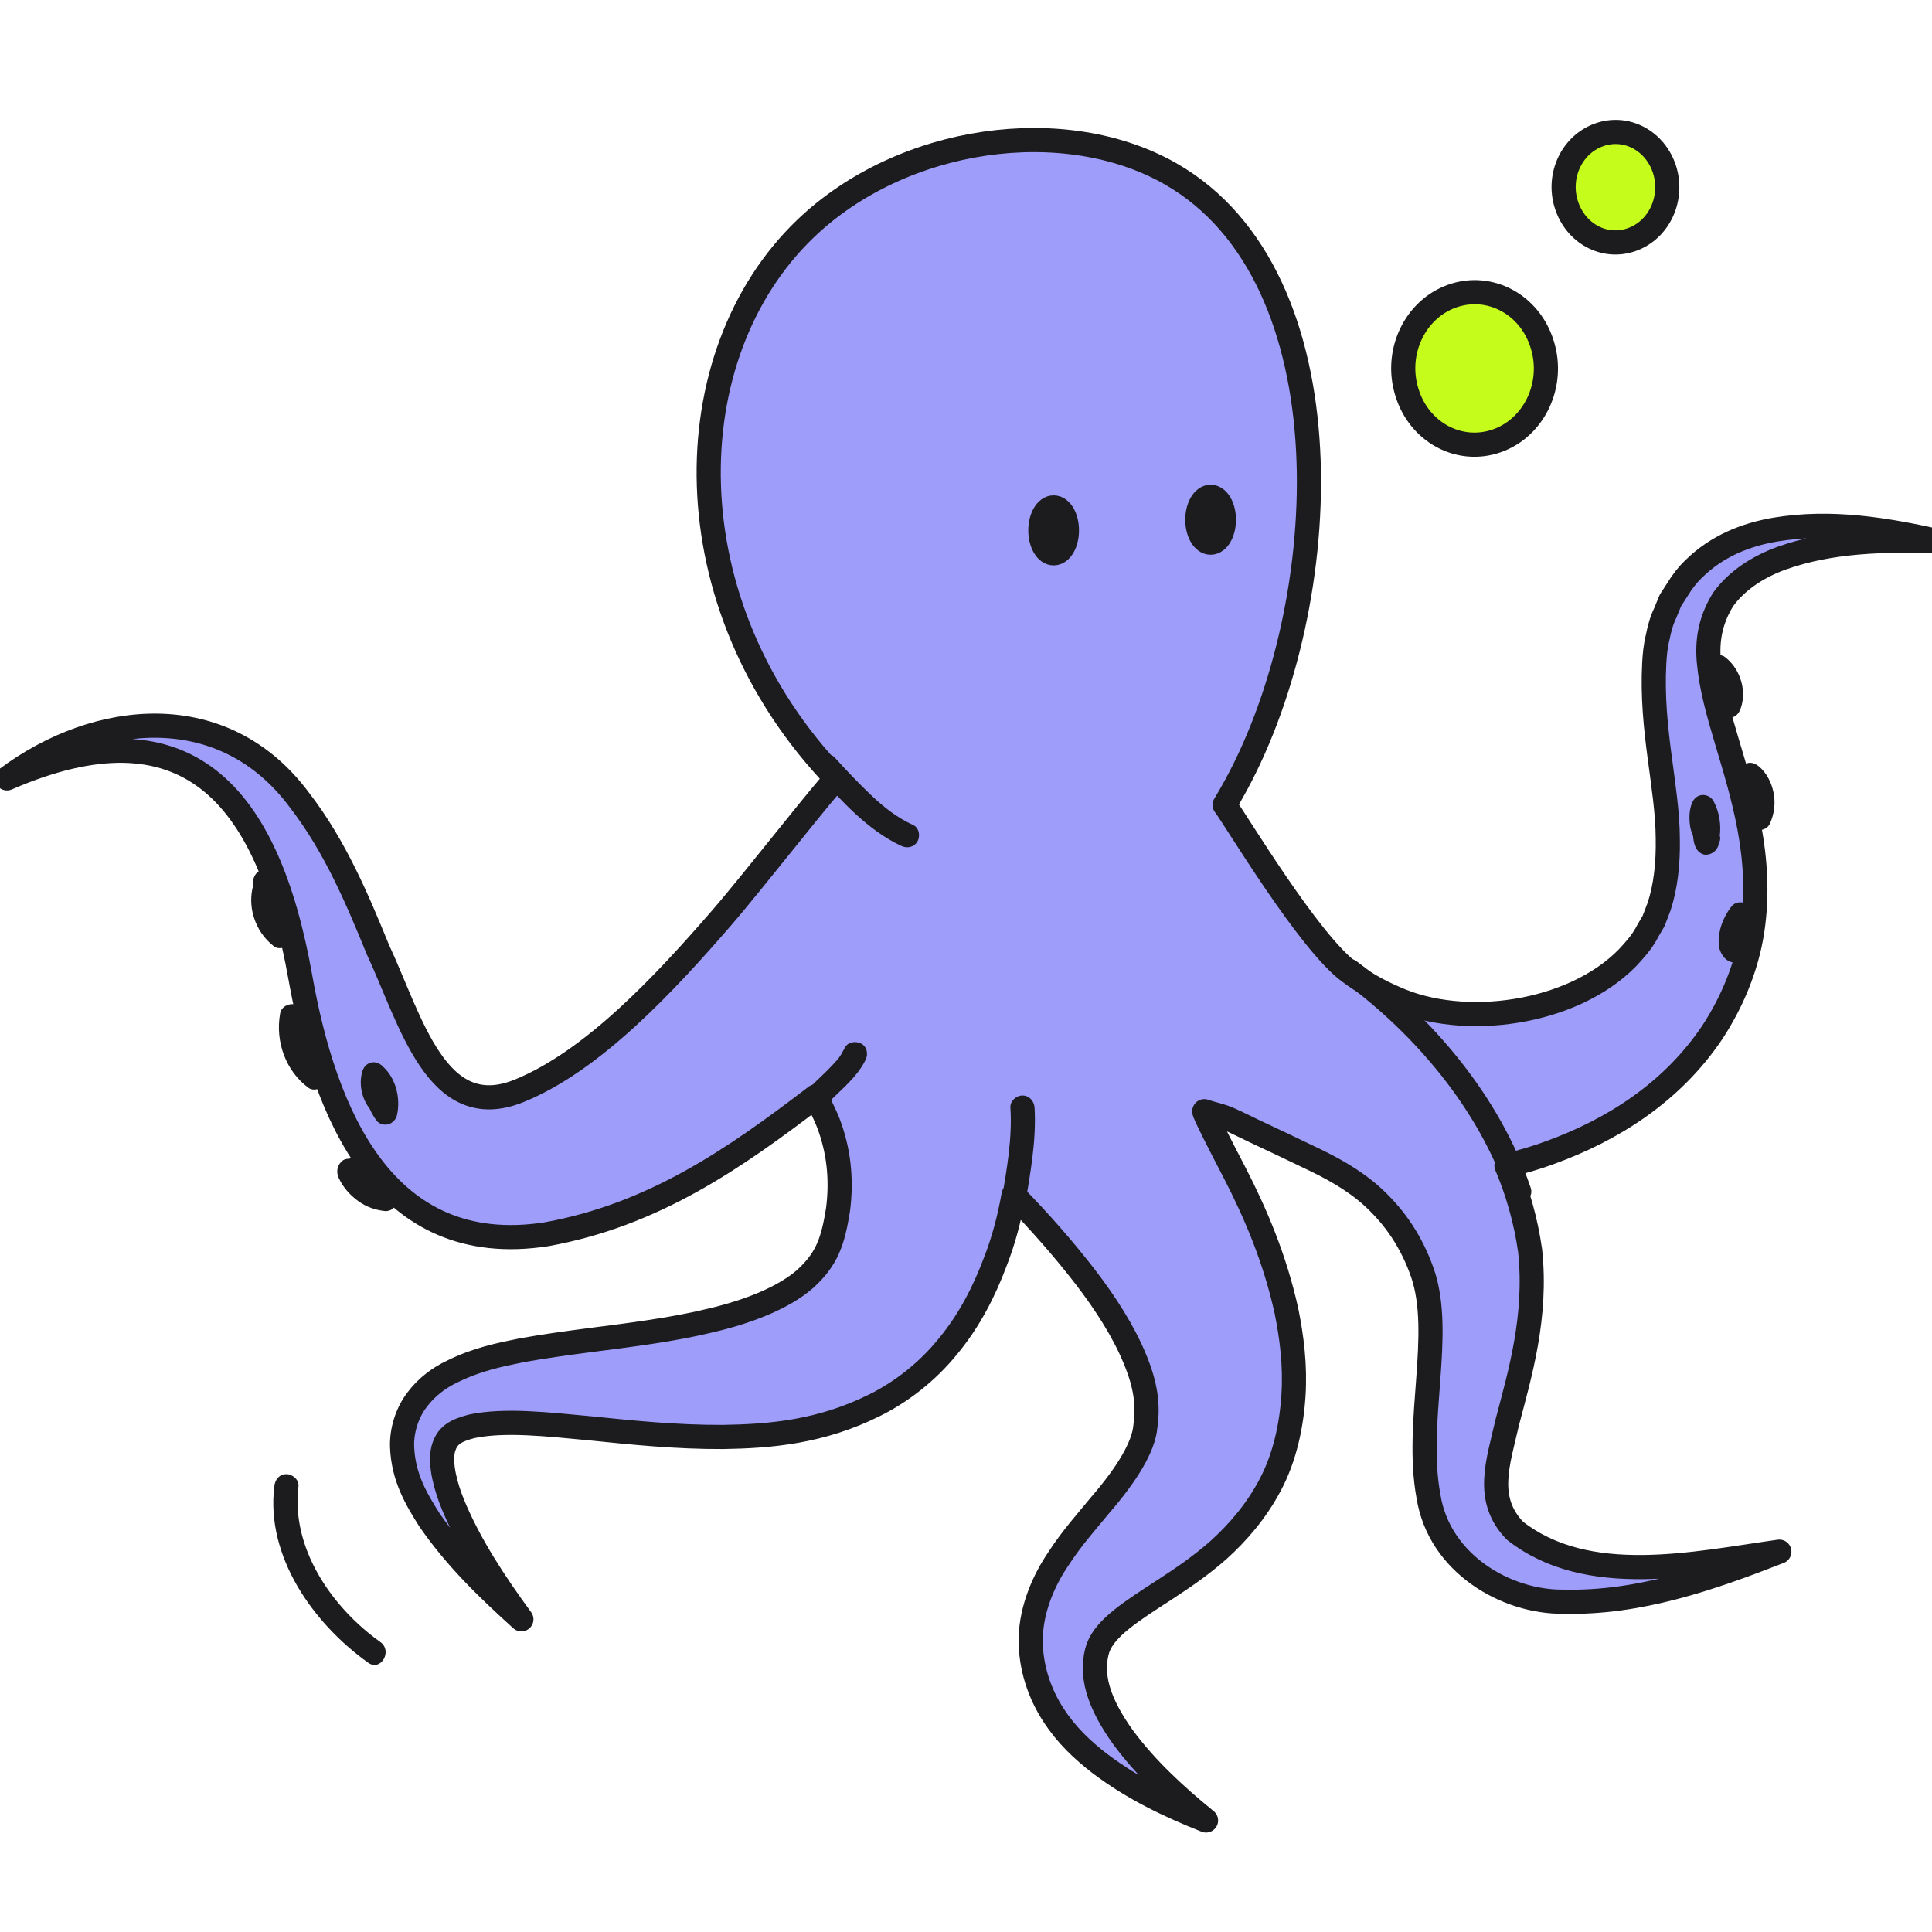 <svg xmlns="http://www.w3.org/2000/svg" fill="none" viewBox="0 0 80 80" height="80" width="80">
<g clip-path="url(#clip0_6275_46284)">
<path stroke-linejoin="round" stroke-linecap="round" stroke="#1C1C1E" fill="#9F9DFA" d="M80.289 22.422C78.069 22.331 75.789 22.392 73.779 23.111C72.779 23.471 71.909 24.052 71.359 24.811C70.849 25.622 70.659 26.491 70.769 27.482C70.959 29.502 71.959 31.681 72.439 34.282C72.679 35.581 72.789 37.032 72.559 38.541C72.329 40.051 71.719 41.502 70.899 42.752C69.199 45.282 66.699 46.812 64.199 47.721C63.609 47.941 62.989 48.121 62.379 48.261C62.839 49.352 63.179 50.522 63.359 51.791C63.649 54.532 62.929 56.922 62.419 58.871C62.019 60.602 61.479 62.081 62.729 63.382C65.749 65.751 70.159 64.742 73.679 64.251C70.839 65.362 67.859 66.401 64.739 66.322C62.379 66.352 59.589 64.751 59.149 61.952C58.579 58.871 59.779 55.242 58.899 52.702C58.459 51.452 57.789 50.431 56.839 49.562C56.049 48.842 55.099 48.331 54.159 47.892C53.429 47.541 52.699 47.191 51.969 46.852C51.609 46.681 51.259 46.502 50.899 46.342C50.569 46.191 50.209 46.132 49.869 46.011C49.789 45.981 50.669 47.691 51.119 48.551C51.999 50.261 52.789 52.111 53.269 54.282C53.489 55.371 53.639 56.532 53.559 57.791C53.479 59.032 53.199 60.352 52.599 61.481C52.009 62.602 51.229 63.481 50.469 64.171C49.699 64.852 48.949 65.352 48.249 65.811C46.859 66.712 45.779 67.391 45.469 68.231C45.309 68.692 45.279 69.311 45.469 69.962C45.659 70.621 46.039 71.291 46.499 71.931C47.439 73.212 48.659 74.341 49.939 75.382C48.429 74.781 46.939 74.082 45.539 73.022C44.839 72.481 44.169 71.862 43.619 71.011C43.069 70.171 42.659 69.052 42.679 67.832C42.709 66.572 43.249 65.391 43.829 64.541C44.399 63.661 45.019 62.981 45.549 62.331C46.639 61.072 47.359 59.922 47.429 59.051C47.549 58.221 47.459 57.382 46.989 56.261C46.539 55.161 45.799 53.992 44.929 52.861C44.039 51.712 43.049 50.581 41.969 49.481C41.799 50.452 41.549 51.401 41.199 52.282C40.759 53.452 40.159 54.651 39.269 55.731C38.389 56.822 37.299 57.651 36.209 58.191C33.979 59.301 31.879 59.471 29.949 59.502C28.009 59.511 26.179 59.322 24.419 59.142C22.689 58.981 20.899 58.772 19.529 59.062C18.849 59.242 18.499 59.441 18.349 60.022C18.209 60.621 18.439 61.532 18.769 62.331C19.459 63.992 20.499 65.561 21.589 67.052C20.229 65.822 18.889 64.541 17.779 62.931C17.259 62.102 16.699 61.202 16.649 59.901C16.629 59.242 16.849 58.511 17.269 57.962C17.679 57.411 18.219 57.032 18.709 56.801C19.729 56.291 20.669 56.102 21.609 55.911C22.549 55.742 23.449 55.621 24.349 55.502C26.129 55.272 27.859 55.062 29.449 54.672C31.029 54.301 32.479 53.721 33.359 52.941C34.249 52.121 34.489 51.401 34.699 50.102C34.869 48.791 34.719 47.602 34.299 46.502C34.159 46.132 33.759 45.342 33.779 45.401C30.409 47.981 27.059 50.312 22.609 51.111C15.889 52.142 13.439 46.102 12.439 40.481C11.079 32.812 7.679 29.021 0.289 32.231C4.019 29.451 9.269 28.892 12.409 33.142C13.889 35.062 14.809 37.272 15.649 39.322C17.019 42.261 18.079 46.551 21.489 45.172C24.549 43.931 27.519 40.731 29.879 38.011C31.219 36.462 34.309 32.492 34.629 32.242C27.709 25.032 27.909 14.691 33.349 9.472C37.369 5.612 44.099 4.692 48.479 7.202C55.929 11.472 55.289 24.942 51.189 32.492C51.009 32.822 50.849 33.102 50.709 33.331C51.179 33.952 54.189 39.011 55.879 40.252C56.459 40.681 57.089 41.041 57.749 41.322C60.589 42.621 65.099 42.002 67.389 39.661C67.669 39.361 67.949 39.051 68.159 38.681C68.249 38.502 68.369 38.322 68.469 38.142L68.699 37.541C68.969 36.721 69.079 35.761 69.059 34.712C69.049 32.581 68.349 30.221 68.499 27.451C68.519 27.111 68.549 26.762 68.639 26.401C68.709 26.041 68.799 25.701 68.959 25.372L69.169 24.861L69.459 24.412C69.649 24.102 69.859 23.822 70.109 23.581C71.099 22.591 72.329 22.131 73.499 21.931C75.849 21.541 78.089 21.931 80.279 22.412L80.289 22.422Z"></path>
<path fill="#1C1C1E" d="M55.669 40.672C58.619 42.852 61.229 45.942 62.419 49.442C62.629 50.052 63.589 49.792 63.379 49.172C62.099 45.402 59.339 42.142 56.169 39.802C55.649 39.422 55.149 40.282 55.669 40.662V40.672Z"></path>
<path stroke-linejoin="round" stroke-linecap="round" stroke="#1C1C1E" fill="#1C1C1E" d="M43.629 22.912C43.933 22.912 44.179 22.486 44.179 21.962C44.179 21.437 43.933 21.012 43.629 21.012C43.325 21.012 43.079 21.437 43.079 21.962C43.079 22.486 43.325 22.912 43.629 22.912Z"></path>
<path stroke-linejoin="round" stroke-linecap="round" stroke="#1C1C1E" fill="#1C1C1E" d="M50.129 22.471C50.433 22.471 50.679 22.046 50.679 21.521C50.679 20.997 50.433 20.572 50.129 20.572C49.825 20.572 49.579 20.997 49.579 21.521C49.579 22.046 49.825 22.471 50.129 22.471Z"></path>
<path fill="#1C1C1E" d="M33.859 32.072C34.859 33.181 35.929 34.371 37.309 35.022C37.549 35.142 37.849 35.092 37.989 34.842C38.119 34.621 38.059 34.272 37.809 34.161C37.139 33.852 36.619 33.441 36.099 32.952C35.579 32.462 35.059 31.912 34.569 31.372C34.389 31.172 34.049 31.192 33.859 31.372C33.659 31.572 33.679 31.881 33.859 32.081V32.072Z"></path>
<path fill="#1C1C1E" d="M42.439 49.942C42.659 48.592 42.919 47.242 42.839 45.862C42.819 45.592 42.619 45.362 42.339 45.362C42.079 45.362 41.819 45.592 41.839 45.862C41.919 47.152 41.689 48.412 41.479 49.672C41.439 49.942 41.549 50.212 41.829 50.292C42.069 50.362 42.399 50.212 42.449 49.942H42.439Z"></path>
<path fill="#1C1C1E" d="M34.059 45.911C34.649 45.252 35.439 44.702 35.839 43.892C35.959 43.662 35.909 43.342 35.659 43.212C35.429 43.092 35.099 43.142 34.979 43.392C34.929 43.482 34.879 43.572 34.829 43.661C34.799 43.702 34.779 43.742 34.749 43.782C34.739 43.791 34.689 43.872 34.739 43.802C34.789 43.732 34.739 43.801 34.719 43.822C34.579 43.992 34.429 44.151 34.269 44.312C33.969 44.611 33.639 44.901 33.359 45.221C33.189 45.411 33.149 45.742 33.359 45.932C33.549 46.102 33.879 46.142 34.069 45.932L34.059 45.911Z"></path>
<path fill="#1C1C1E" d="M11.319 36.172C11.119 35.981 10.799 35.952 10.609 36.172C10.499 36.301 10.449 36.502 10.479 36.681C10.369 37.092 10.379 37.541 10.499 37.941C10.649 38.452 10.939 38.871 11.339 39.181C11.599 39.382 12.009 39.181 12.079 38.861C12.289 37.901 12.009 36.842 11.319 36.172Z"></path>
<path fill="#1C1C1E" d="M12.609 41.782C12.529 41.691 12.409 41.651 12.299 41.632C12.269 41.621 12.249 41.602 12.219 41.592C11.969 41.532 11.649 41.672 11.599 41.971C11.389 43.151 11.849 44.361 12.769 45.041C12.909 45.151 13.129 45.132 13.279 45.041C13.449 44.941 13.509 44.772 13.529 44.581C13.639 43.562 13.269 42.511 12.609 41.782Z"></path>
<path fill="#1C1C1E" d="M16.329 49.221C15.899 48.772 15.439 48.361 14.959 47.981C14.859 47.901 14.679 47.892 14.569 47.931C14.539 47.931 14.509 47.962 14.469 47.981C14.379 47.981 14.289 47.992 14.209 48.041C13.969 48.212 13.899 48.511 14.029 48.782C14.209 49.172 14.499 49.492 14.829 49.731C15.169 49.981 15.559 50.111 15.969 50.151C16.049 50.151 16.159 50.121 16.219 50.081C16.309 50.022 16.379 49.931 16.429 49.822C16.509 49.632 16.469 49.382 16.329 49.231V49.221Z"></path>
<path fill="#1C1C1E" d="M15.839 44.141C15.699 44.021 15.539 43.951 15.349 44.001C15.179 44.051 15.049 44.191 14.999 44.381C14.849 44.911 14.989 45.501 15.309 45.911C15.389 46.091 15.479 46.251 15.599 46.411C15.709 46.551 15.929 46.601 16.089 46.551C16.259 46.501 16.399 46.351 16.439 46.171C16.599 45.451 16.379 44.611 15.829 44.141H15.839Z"></path>
<path fill="#1C1C1E" d="M72.579 37.942C72.579 37.942 72.579 37.922 72.579 37.902C72.579 37.772 72.529 37.612 72.429 37.522C72.329 37.432 72.209 37.362 72.069 37.362C71.939 37.362 71.799 37.412 71.709 37.522C71.509 37.772 71.359 38.052 71.259 38.372C71.209 38.532 71.189 38.692 71.169 38.862C71.159 39.002 71.169 39.142 71.199 39.282C71.259 39.482 71.369 39.662 71.539 39.772C71.749 39.902 72.029 39.892 72.219 39.742C72.529 39.502 72.649 39.112 72.689 38.722C72.719 38.462 72.659 38.192 72.559 37.942H72.579Z"></path>
<path fill="#1C1C1E" d="M73.429 32.782C73.349 32.392 73.139 31.991 72.839 31.741C72.689 31.622 72.539 31.552 72.349 31.602C72.189 31.651 72.039 31.802 71.999 31.982C71.909 32.411 71.939 32.852 72.089 33.252C72.089 33.282 72.089 33.322 72.099 33.352C72.159 33.621 72.269 33.882 72.419 34.102C72.529 34.261 72.669 34.371 72.859 34.371C73.029 34.371 73.219 34.272 73.289 34.102C73.479 33.681 73.529 33.231 73.429 32.772V32.782Z"></path>
<path fill="#1C1C1E" d="M71.349 27.172C71.019 26.951 70.599 27.241 70.589 27.631C70.579 28.282 70.739 28.931 71.049 29.491C71.159 29.701 71.419 29.791 71.629 29.721C71.639 29.721 71.649 29.721 71.659 29.721C71.869 29.692 72.009 29.541 72.079 29.331C72.359 28.532 72.009 27.591 71.349 27.151V27.172Z"></path>
<path fill="#1C1C1E" d="M71.209 34.641C71.279 34.141 71.189 33.621 70.959 33.181C70.859 32.991 70.649 32.901 70.459 32.921C70.249 32.951 70.109 33.101 70.039 33.311C69.939 33.611 69.939 33.931 69.989 34.241C70.009 34.361 70.049 34.471 70.099 34.581C70.119 34.721 70.129 34.861 70.179 35.001C70.249 35.221 70.439 35.411 70.669 35.391C70.899 35.371 71.079 35.231 71.159 35.001C71.159 34.981 71.159 34.961 71.169 34.931C71.209 34.851 71.239 34.771 71.229 34.681C71.229 34.661 71.229 34.651 71.229 34.631L71.209 34.641Z"></path>
<path stroke-linejoin="round" stroke-linecap="round" stroke="#1C1C1E" fill="#C5FC1C" d="M63.859 14.261C64.379 15.911 63.539 17.701 61.989 18.251C60.439 18.801 58.769 17.911 58.259 16.251C57.739 14.601 58.579 12.811 60.129 12.261C61.679 11.711 63.349 12.601 63.859 14.261Z"></path>
<path stroke-linejoin="round" stroke-linecap="round" stroke="#1C1C1E" fill="#C5FC1C" d="M68.929 7.031C69.299 8.231 68.699 9.521 67.569 9.921C66.439 10.322 65.239 9.671 64.859 8.471C64.479 7.271 65.089 5.981 66.219 5.582C67.349 5.181 68.549 5.831 68.929 7.031Z"></path>
<path fill="#1C1C1E" d="M11.359 61.541C10.999 64.462 12.979 67.231 15.249 68.852C15.769 69.222 16.269 68.362 15.749 67.992C13.739 66.561 12.039 64.102 12.359 61.541C12.389 61.272 12.109 61.041 11.859 61.041C11.559 61.041 11.389 61.272 11.359 61.541Z"></path>
</g>
<defs>
<clipPath id="clip0_6275_46284">
<rect fill="white" height="80" width="80"></rect>
</clipPath>
</defs>
</svg>
